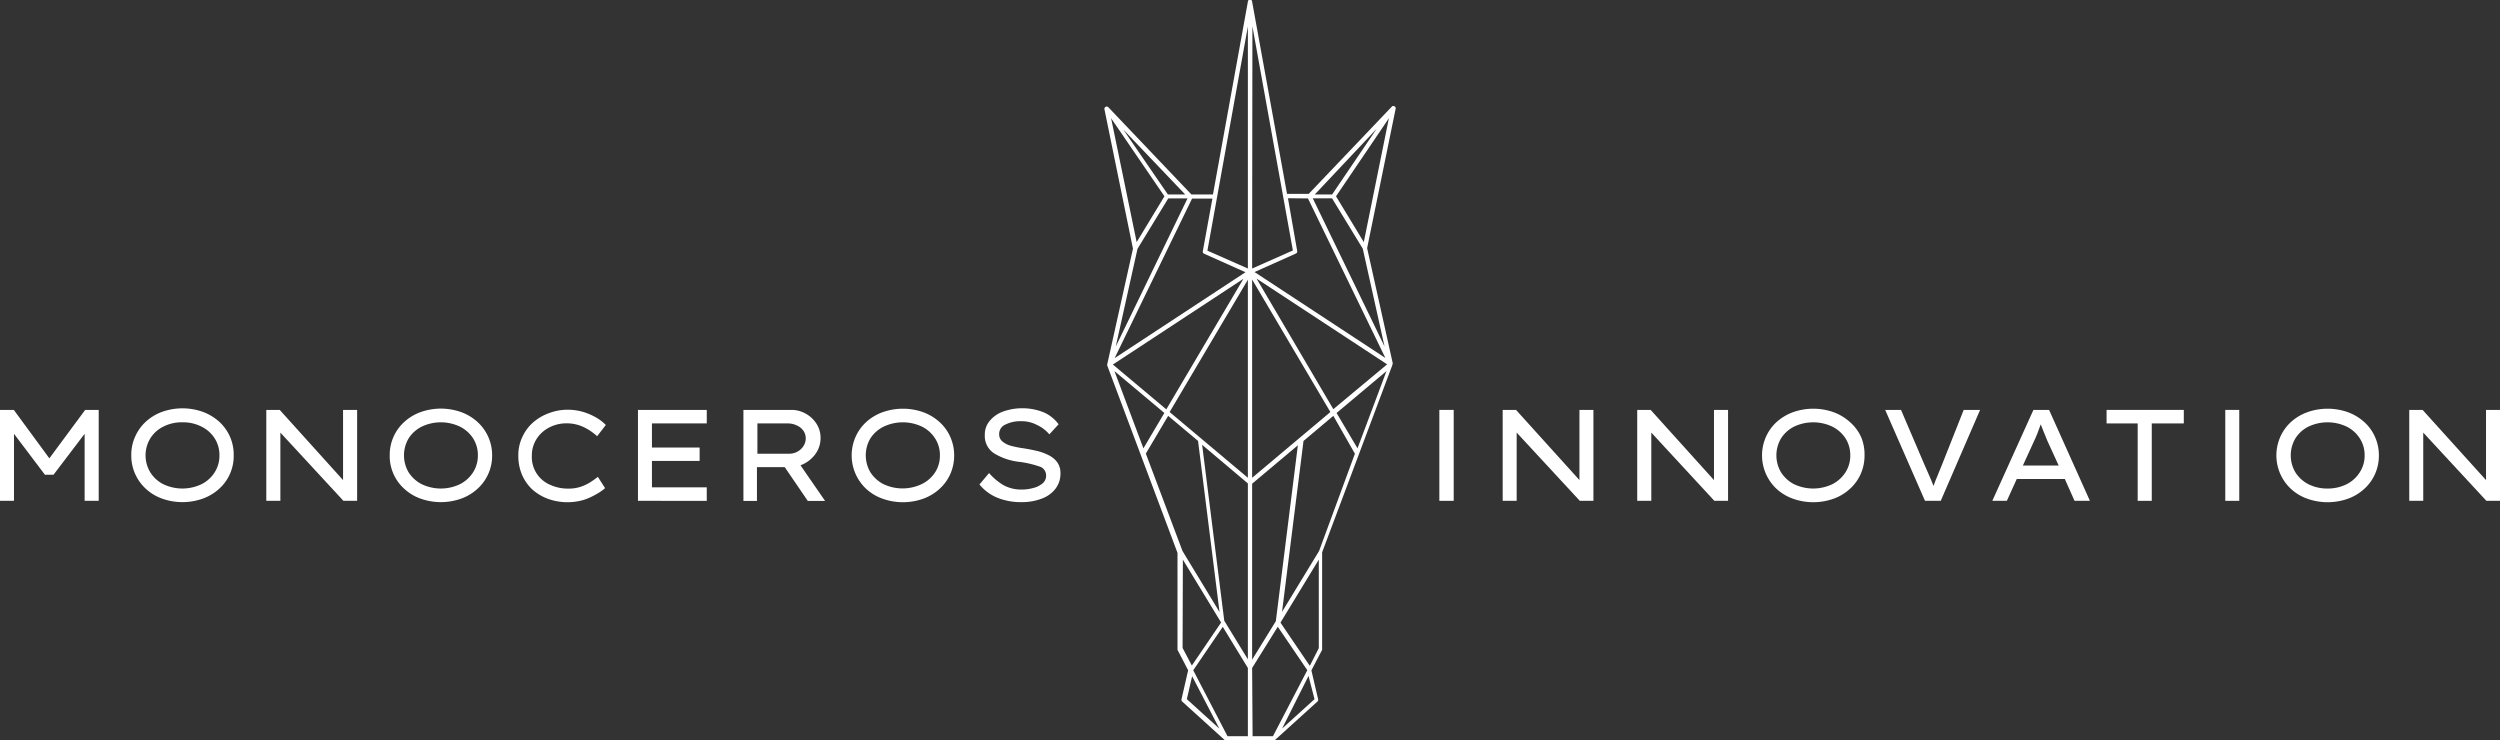 <svg xmlns="http://www.w3.org/2000/svg" viewBox="0 0 270 79.97"><rect x="0" y="0" width="270" height="79.97" fill="#333333" stroke="none"/><defs><style>.cls-1{fill:#fff;}</style></defs><g id="Layer_2" data-name="Layer 2"><g id="Layer_1-2" data-name="Layer 1"><polygon class="cls-1" points="9.2 44.27 5.33 49.5 1.49 44.27 0 44.27 0 54.09 1.51 54.09 1.51 46.85 4.85 51.27 5.78 51.27 9.14 46.85 9.14 54.09 10.66 54.09 10.66 44.27 9.2 44.27"/><path class="cls-1" d="M25.24,49.18a4.74,4.74,0,0,1-1.55,3.59,5.23,5.23,0,0,1-1.76,1.07,6.54,6.54,0,0,1-4.45,0,5.09,5.09,0,0,1-1.75-1.07,4.88,4.88,0,0,1-1.14-1.6,4.76,4.76,0,0,1-.41-2,4.68,4.68,0,0,1,.41-2,4.82,4.82,0,0,1,1.14-1.61,5.25,5.25,0,0,1,1.75-1.07,6.54,6.54,0,0,1,4.45,0,5.4,5.4,0,0,1,1.76,1.07,4.79,4.79,0,0,1,1.55,3.59Zm-1.54,0a3.36,3.36,0,0,0-.51-1.83,3.51,3.51,0,0,0-1.42-1.27,4.33,4.33,0,0,0-2.07-.47,4.33,4.33,0,0,0-2.07.47,3.45,3.45,0,0,0-1.4,1.27,3.54,3.54,0,0,0,0,3.66,3.54,3.54,0,0,0,1.4,1.28,4.79,4.79,0,0,0,4.14,0A3.55,3.55,0,0,0,23.19,51,3.35,3.35,0,0,0,23.7,49.18Z"/><path class="cls-1" d="M53.15,49.18a4.8,4.8,0,0,1-1.56,3.59,5.19,5.19,0,0,1-1.75,1.07,6.54,6.54,0,0,1-4.45,0,5.09,5.09,0,0,1-1.75-1.07,4.74,4.74,0,0,1-1.55-3.59,4.79,4.79,0,0,1,1.55-3.59,5.25,5.25,0,0,1,1.75-1.07,6.54,6.54,0,0,1,4.45,0,5.35,5.35,0,0,1,1.75,1.07,4.84,4.84,0,0,1,1.56,3.59Zm-1.54,0a3.36,3.36,0,0,0-.51-1.83,3.57,3.57,0,0,0-1.42-1.27,4.79,4.79,0,0,0-4.14,0,3.54,3.54,0,0,0-1.41,1.27,3.6,3.6,0,0,0,0,3.66,3.64,3.64,0,0,0,1.41,1.28,4.79,4.79,0,0,0,4.14,0A3.62,3.62,0,0,0,51.1,51,3.35,3.35,0,0,0,51.61,49.18Z"/><path class="cls-1" d="M65.35,52.72a5.32,5.32,0,0,1-1,.68A6.58,6.58,0,0,1,63,54a6.23,6.23,0,0,1-3.8-.12,5.24,5.24,0,0,1-1.69-1,4.74,4.74,0,0,1-1.13-1.6,5.15,5.15,0,0,1-.4-2.08,4.56,4.56,0,0,1,.43-2,4.69,4.69,0,0,1,1.17-1.58,5.33,5.33,0,0,1,1.71-1,5.61,5.61,0,0,1,2-.37,6,6,0,0,1,1.7.24,6.8,6.8,0,0,1,1.44.63,4.69,4.69,0,0,1,1,.78l-.94,1.21a6,6,0,0,0-1.49-1,4.23,4.23,0,0,0-1.83-.39,4,4,0,0,0-1.38.24,3.82,3.82,0,0,0-1.19.69,3.5,3.5,0,0,0-.84,1.1,3.3,3.3,0,0,0-.32,1.46,3.25,3.25,0,0,0,2,3.16,4.6,4.6,0,0,0,1.93.4,4.17,4.17,0,0,0,1.32-.19,5.09,5.09,0,0,0,1.05-.49c.31-.2.59-.4.83-.59Z"/><path class="cls-1" d="M68.9,54.09V44.27h7.43v1.46H70.41v2.6h5.15v1.45H70.41v2.85h5.92v1.46Z"/><path class="cls-1" d="M88.62,47.33A2.91,2.91,0,0,1,88,49.12a3.42,3.42,0,0,1-1.55,1.13l2.66,3.85H87.24l-2.49-3.65h-3v3.65H80.29V44.27h5.17a3.11,3.11,0,0,1,1.55.4,3.24,3.24,0,0,1,1.16,1.08A2.79,2.79,0,0,1,88.62,47.33Zm-3.52-1.6H81.8V49h3.44a1.74,1.74,0,0,0,.91-.24,1.7,1.7,0,0,0,.64-.61,1.55,1.55,0,0,0,.23-.81,1.43,1.43,0,0,0-.26-.83,1.69,1.69,0,0,0-.7-.56A2.24,2.24,0,0,0,85.1,45.73Z"/><path class="cls-1" d="M103.05,49.18a4.92,4.92,0,0,1-.41,2,4.77,4.77,0,0,1-1.15,1.6,5.19,5.19,0,0,1-1.75,1.07,6.54,6.54,0,0,1-4.45,0,5.13,5.13,0,0,1-1.76-1.07,4.95,4.95,0,0,1-1.14-5.57,4.82,4.82,0,0,1,1.14-1.61,5.29,5.29,0,0,1,1.76-1.07,6.54,6.54,0,0,1,4.45,0,5.35,5.35,0,0,1,1.75,1.07,4.71,4.71,0,0,1,1.15,1.61A4.84,4.84,0,0,1,103.05,49.18Zm-1.54,0a3.29,3.29,0,0,0-.52-1.83,3.54,3.54,0,0,0-1.41-1.27,4.82,4.82,0,0,0-4.15,0A3.58,3.58,0,0,0,94,47.35,3.6,3.6,0,0,0,94,51a3.68,3.68,0,0,0,1.4,1.28,4.82,4.82,0,0,0,4.15,0A3.59,3.59,0,0,0,101,51,3.28,3.28,0,0,0,101.51,49.18Z"/><path class="cls-1" d="M106.82,51.09a6.4,6.4,0,0,0,1.56,1.31,4,4,0,0,0,2,.47,4.49,4.49,0,0,0,1.22-.17,2.41,2.41,0,0,0,1-.5,1.05,1.05,0,0,0,.38-.83,1,1,0,0,0-.76-1,10.72,10.72,0,0,0-2.14-.49,6.63,6.63,0,0,1-2.72-.92,2.23,2.23,0,0,1-1-2,2.26,2.26,0,0,1,.54-1.52,3.39,3.39,0,0,1,1.45-1,6.25,6.25,0,0,1,4.39.1,4,4,0,0,1,1.59,1.28l-1,1.09A3.84,3.84,0,0,0,112,45.9a3.53,3.53,0,0,0-1.72-.41,3.58,3.58,0,0,0-1.69.36,1.1,1.1,0,0,0-.68,1,1,1,0,0,0,.33.81,2.41,2.41,0,0,0,.92.48,10.47,10.47,0,0,0,1.4.28c.51.08,1,.18,1.48.29a5.78,5.78,0,0,1,1.27.48,2.55,2.55,0,0,1,.89.76,2,2,0,0,1,.33,1.15,2.69,2.69,0,0,1-.52,1.66,3.29,3.29,0,0,1-1.47,1.08,6,6,0,0,1-2.25.39,6.72,6.72,0,0,1-2.51-.45,4.84,4.84,0,0,1-2-1.46Z"/><polygon class="cls-1" points="37.05 44.27 37.05 51.85 30.21 44.27 28.76 44.27 28.76 54.09 30.28 54.09 30.28 46.72 37.09 54.09 38.57 54.09 38.57 44.27 37.05 44.27"/><path class="cls-1" d="M155.45,54.09V44.27H157v9.82Z"/><path class="cls-1" d="M240.33,54.09V44.27h1.51v9.82Z"/><polygon class="cls-1" points="170.58 44.27 170.58 51.85 163.73 44.27 162.29 44.27 162.29 54.09 163.8 54.09 163.8 46.72 170.62 54.09 172.09 54.09 172.09 44.27 170.58 44.27"/><polygon class="cls-1" points="185.11 44.27 185.11 51.85 178.27 44.27 176.82 44.27 176.82 54.09 178.34 54.09 178.34 46.72 185.15 54.09 186.63 54.09 186.63 44.27 185.11 44.27"/><polygon class="cls-1" points="268.49 44.27 268.49 51.85 261.64 44.27 260.2 44.27 260.2 54.09 261.71 54.09 261.71 46.72 268.53 54.09 270 54.09 270 44.27 268.49 44.27"/><path class="cls-1" d="M201.37,49.18a4.92,4.92,0,0,1-.41,2,4.77,4.77,0,0,1-1.15,1.6,5.19,5.19,0,0,1-1.75,1.07,6.54,6.54,0,0,1-4.45,0,5.23,5.23,0,0,1-1.76-1.07,4.95,4.95,0,0,1-1.14-5.57,4.82,4.82,0,0,1,1.14-1.61,5.4,5.4,0,0,1,1.76-1.07,6.54,6.54,0,0,1,4.45,0,5.35,5.35,0,0,1,1.75,1.07A4.71,4.71,0,0,1,201,47.2,4.84,4.84,0,0,1,201.37,49.18Zm-1.54,0a3.36,3.36,0,0,0-.51-1.83,3.64,3.64,0,0,0-1.42-1.27,4.82,4.82,0,0,0-4.15,0,3.58,3.58,0,0,0-1.4,1.27,3.6,3.6,0,0,0,0,3.66,3.68,3.68,0,0,0,1.4,1.28,4.82,4.82,0,0,0,4.15,0A3.69,3.69,0,0,0,199.32,51,3.35,3.35,0,0,0,199.83,49.18Z"/><path class="cls-1" d="M213.85,44.27l-4.25,9.82h-1.7l-4.3-9.82h1.71l2.52,5.89c.15.36.32.74.5,1.14s.34.79.49,1.18c.14-.39.29-.78.46-1.17s.32-.78.46-1.13l2.34-5.91Z"/><path class="cls-1" d="M224.05,54.09,223,51.73h-5.19l-1.07,2.36h-1.57l4.44-9.82h1.69l4.41,9.82Zm-4.4-6.39-1.18,2.58h3.87l-1.21-2.64-.36-.88c-.12-.29-.24-.6-.37-.93-.13.34-.25.66-.37,1S219.78,47.4,219.65,47.7Z"/><path class="cls-1" d="M230.87,54.09V45.73h-3.36V44.27h8.34v1.46h-3.46v8.36Z"/><path class="cls-1" d="M256.92,49.18a4.92,4.92,0,0,1-.41,2,4.77,4.77,0,0,1-1.15,1.6,5.19,5.19,0,0,1-1.75,1.07,6.54,6.54,0,0,1-4.45,0,5.13,5.13,0,0,1-1.76-1.07,4.95,4.95,0,0,1-1.14-5.57,4.82,4.82,0,0,1,1.14-1.61,5.29,5.29,0,0,1,1.76-1.07,6.54,6.54,0,0,1,4.45,0,5.35,5.35,0,0,1,1.75,1.07,4.71,4.71,0,0,1,1.15,1.61A4.84,4.84,0,0,1,256.92,49.18Zm-1.54,0a3.29,3.29,0,0,0-.52-1.83,3.54,3.54,0,0,0-1.41-1.27,4.82,4.82,0,0,0-4.15,0,3.52,3.52,0,0,0-1.4,1.27,3.6,3.6,0,0,0,0,3.66,3.61,3.61,0,0,0,1.4,1.28,4.46,4.46,0,0,0,2.08.47,4.51,4.51,0,0,0,2.07-.47A3.59,3.59,0,0,0,254.86,51,3.28,3.28,0,0,0,255.38,49.18Z"/><path class="cls-1" d="M150.43,39.29h0v0l-2.78-12.49,3.08-15.06a.22.22,0,0,0-.12-.25.23.23,0,0,0-.27,0l-9,9.45H139L135.23.19a.23.23,0,0,0-.46,0L131,21h-2.33l-9-9.45a.23.23,0,0,0-.27,0,.22.22,0,0,0-.12.25l3.08,15.06-2.78,12.49v0h0a.49.49,0,0,0,0,.12l7.59,20.24V70.08a.36.36,0,0,0,0,.1l1.15,2.21-.72,3.14a.24.24,0,0,0,.07.23l4.58,4.15h0a.2.2,0,0,0,.15.06h5.16a.24.24,0,0,0,.15-.06h0l4.58-4.15a.24.24,0,0,0,.07-.23l-.73-3.13,1.16-2.22a.36.36,0,0,0,0-.1V59.65l7.59-20.24a.49.49,0,0,0,0-.12Zm-.9-1.87-7.75-16h2.08l3.32,5.44Zm-2.24-11.27-3-4.95L150,12.77Zm1.39-12.24L143.87,21H142Zm-7.42,7.52,8.36,17.23-14.13-9.28,4.47-2a.24.24,0,0,0,.14-.25l-1-5.72Zm-6-18.59,4.37,24.21L135.23,29ZM134.77,29l-4.37-1.93,4.37-24.21Zm0,1.21V51.6l-8.45-7.1Zm-8.81,14-5.77-4.84,14.1-9.26Zm8.81,8v19l-2.55-4.17-2.39-19Zm0,19.93v7.37h-2.2l-3.7-7.12,3.19-4.69Zm.46,0L138,67.69l3.19,4.69-3.71,7.13h-2.2Zm0-.9v-19l4.94-4.15-2.38,19Zm0-19.64V30.19l8.45,14.31Zm.48-21.51,14.1,9.26L144,44.19Zm-5.81-2.94a.24.24,0,0,0,.14.25l4.47,2-14.13,9.28,8.36-17.23h2.2ZM126.13,21l-4.81-7L128,21ZM120,12.77l5.76,8.43-3,4.95Zm2.85,14.1,3.32-5.44h2.08l-7.75,16Zm2.9,17.73-2.26,3.82-3.13-8.34Zm-2,4.39,2.41-4.08,3.23,2.71,2.32,18.48-4-6.59Zm4,11.45,4.13,6.79v0l-3.16,4.65-1-1.9Zm1,12.59,2.94,5.66-3.51-3.18Zm13.22,2.48-3.5,3.17L141.32,73Zm-.51-3.6-3.15-4.64v-.06l4.12-6.77V70Zm1-12.4-4,6.57,2.32-18.46,3.22-2.71L146.33,49Zm4.15-11.09-2.26-3.82,5.39-4.52Z"/></g></g></svg>